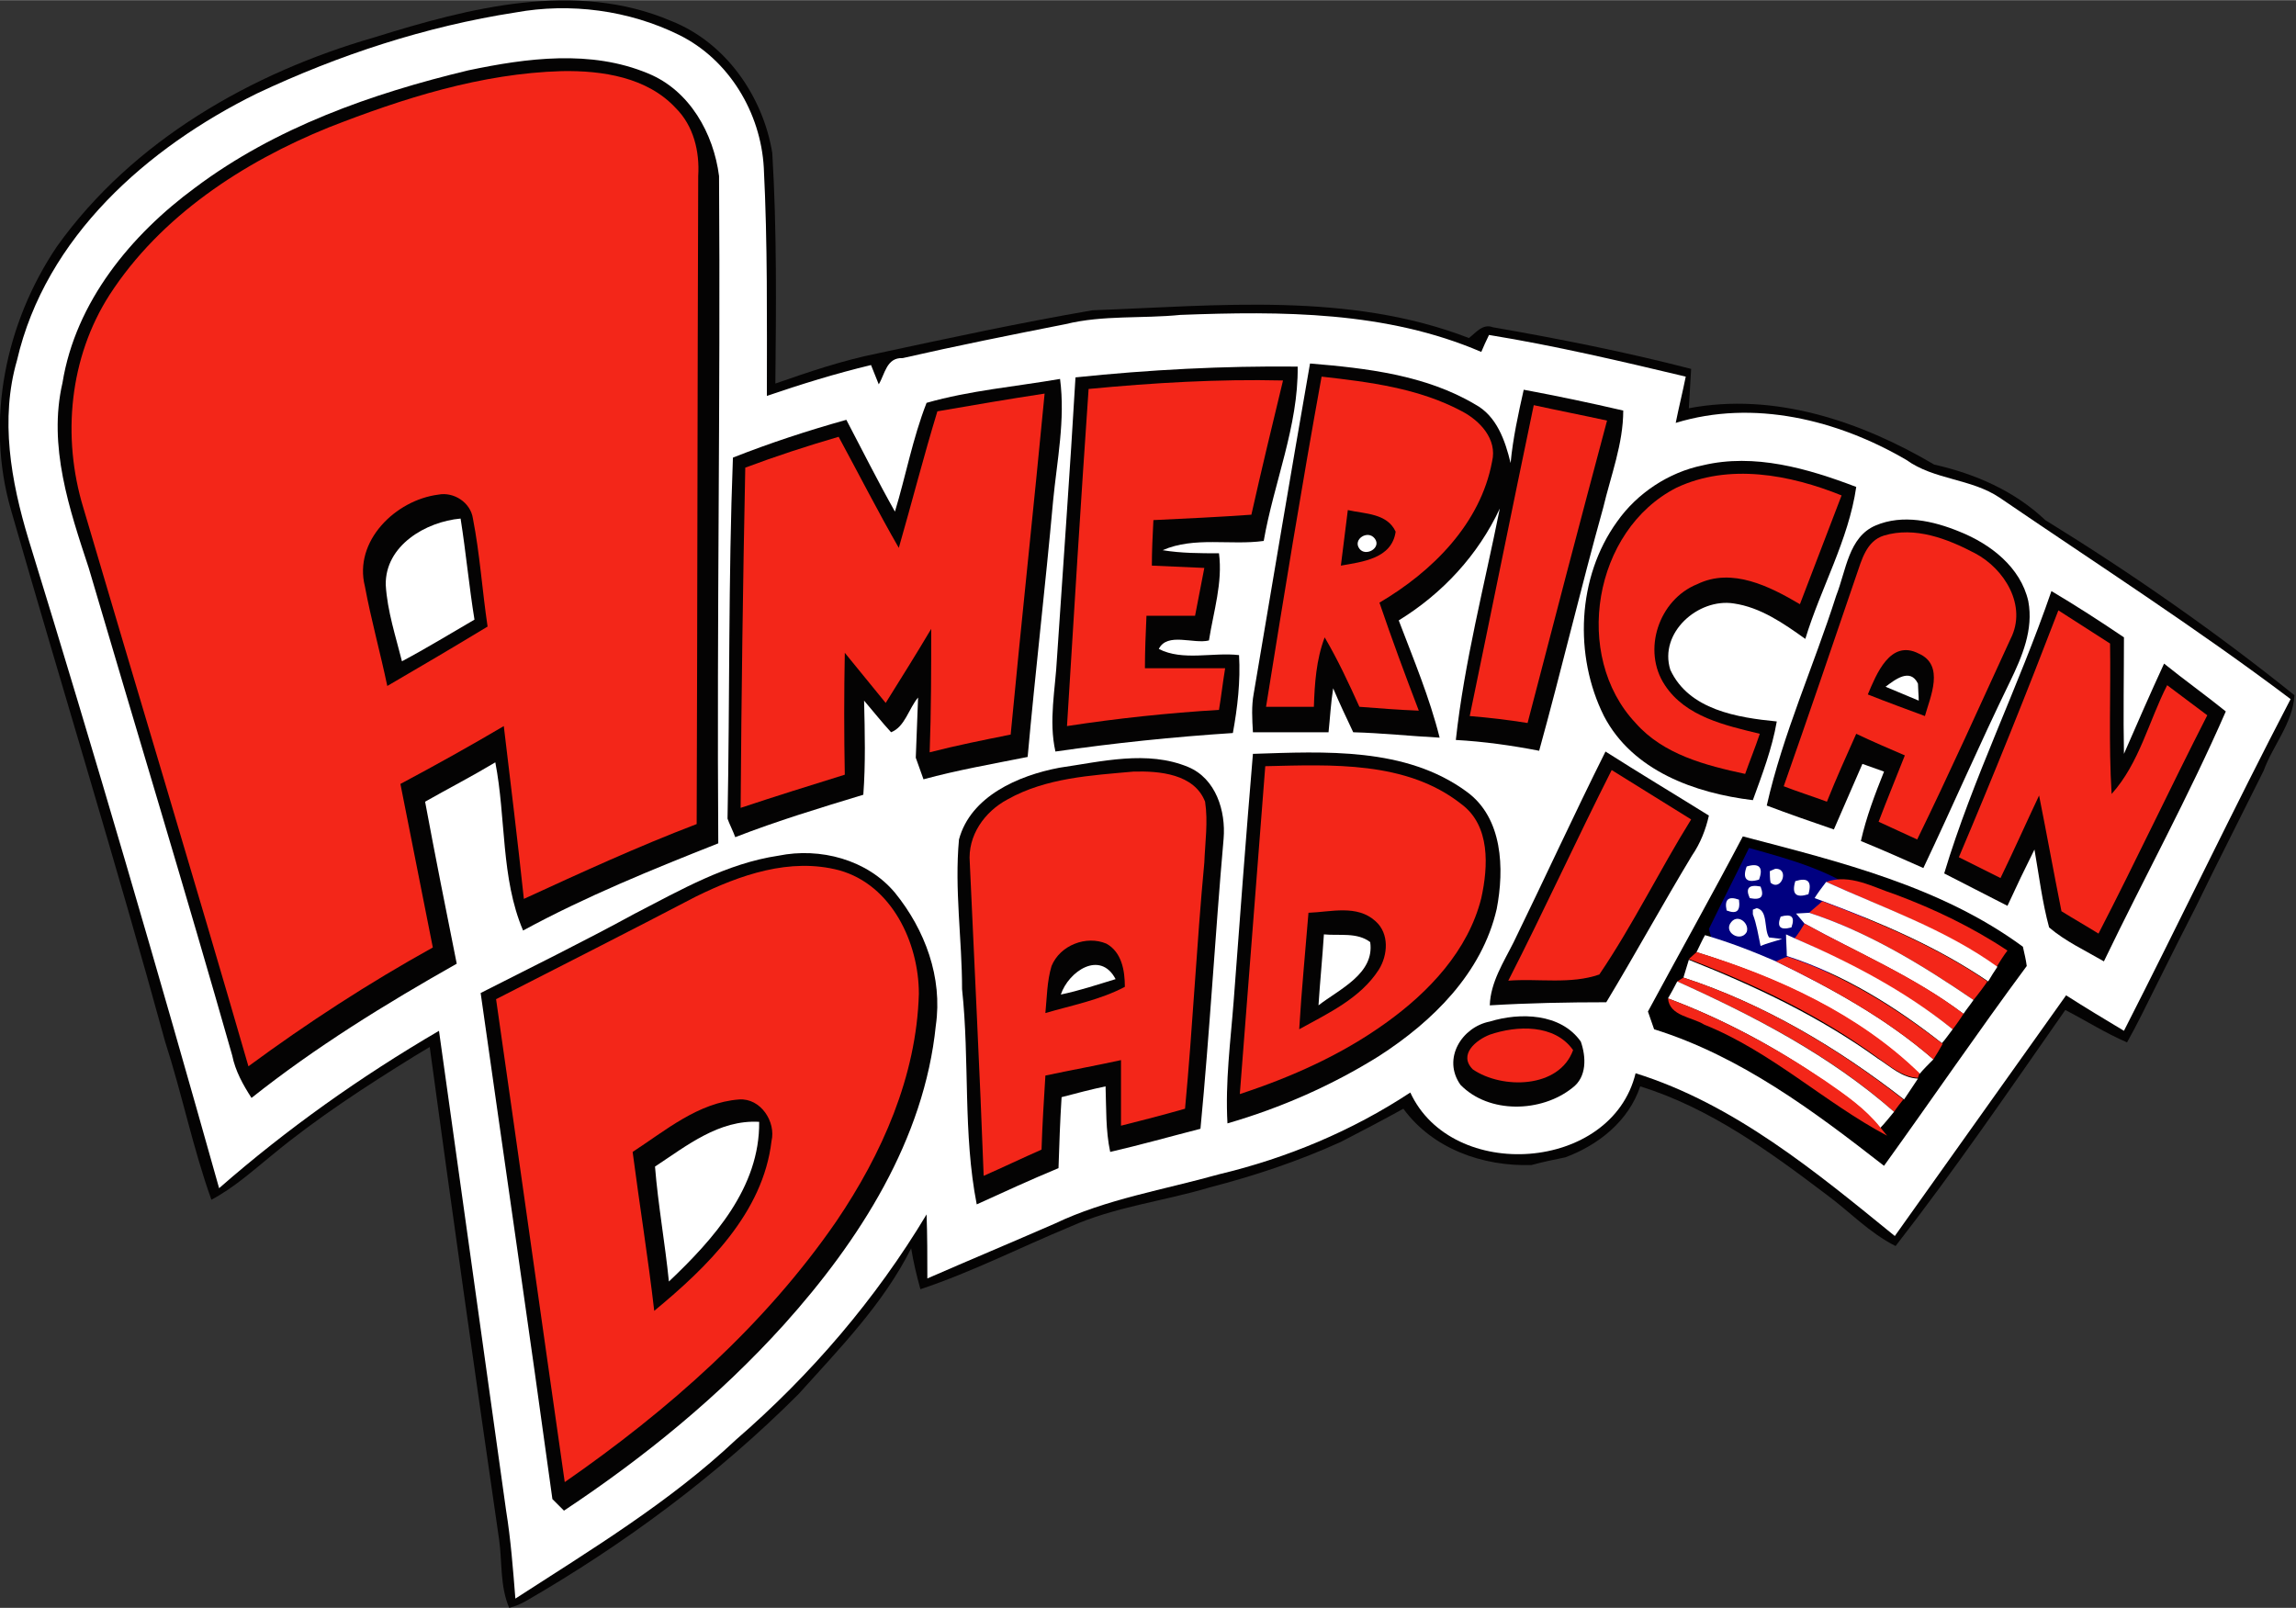 <svg id="svg3517" xmlns="http://www.w3.org/2000/svg" viewBox="0 0 297.6 208.4" width="2500" height="1751"><rect x="0" y="0" width="297.6" height="208.4" fill="#333333" stroke="none"/><style>.st0{fill:#040303}.st1{fill:#fff}.st2{fill:#f32619}.st3{fill:navy}</style><path id="path3521" class="st0" d="M48.6 4.8C60.8 1 74.6-2.6 87 2.7c7.1 2.8 11.9 9.8 13.1 17.1.6 10 .5 19.9.4 29.9 4.3-1.5 8.7-3 13.2-3.9 9.3-2 18.6-4 27.9-5.6 16.3-.6 33.3-2.4 48.8 3.6.9-.7 1.8-1.9 3.1-1.4 8.6 1.5 17.2 3.2 25.7 5.4l-.3 5.1c11.1-2.1 22.3 1.7 31.8 7.3 5.3 1.2 10.4 3.4 14.4 7.2 11.2 6.9 22.1 14.5 32.3 22.7-.2 3.6-2.8 6.5-4 9.8l-3.6 7.2-3 6c-1.4 2.9-2.9 5.9-4.4 8.8l-3 6c-1.2 2.4-2.4 4.9-3.7 7.2-2.8-1.2-5.3-2.8-8-4.2-7.2 10.3-14.3 20.7-22 30.6-3.4-1.7-6-4.5-9-6.7-7.4-5.6-15.1-11.2-24.1-14-1.5 4.5-5.4 7.6-9.7 9.2-1.5.3-2.9.6-4.4 1-6.3.2-12.8-2.1-16.6-7.3-2.7 1.5-5.4 2.9-8.1 4.3-5.5 2.5-11.2 4.4-17 5.9-6 1.8-12.3 2.5-18.1 5.1-6.5 2.7-12.8 5.9-19.4 8.1-.5-1.8-.9-3.5-1.2-5.3-3.6 7.2-9.3 13-14.6 18.9C93 191.2 81 200.1 68.2 207.5c-.7.4-1.4.7-2.2.9-1.2-2.8-.9-5.9-1.3-8.8-3.1-21.3-6.1-42.6-9-63.9l-2 1.2c-6.3 3.9-12.6 8-18.3 12.7-2.6 2.1-5 4.3-8 5.9-2.4-6.7-3.8-13.7-6-20.5-6.3-23-13.4-46-20-69-3.3-11.5-.7-24.2 6-34.1C17.2 18.2 32.6 9.4 48.6 4.8z"/><path id="path3523" class="st1" d="M33.3 12.1c10.6-5 21.9-8.7 33.5-10.5C73.9.3 81.5 1.3 88 4.5c6.5 3.2 10.6 10.1 11 17.2.5 9.8.4 19.7.4 29.6 4.4-1.5 8.9-2.9 13.5-4 .3.8.7 1.7 1 2.5.8-1.3 1-3.5 3.1-3.4 7-1.6 14-3 21.1-4.4 4.9-1.2 9.9-.7 14.9-1.2 13.1-.5 26.7-.5 39 4.8.2-.5.7-1.6 1-2.2 8.6 1.4 17.1 3.4 25.5 5.4-.4 2-.9 4-1.3 6 10.1-3.1 21-.4 29.9 4.8 3.6 2.6 8.4 2.4 12.1 4.9 12.6 8.6 25.5 16.9 37.7 26.1-7.4 14.2-14.3 28.7-21.6 43-2.5-1.5-5-3-7.5-4.6l-22.2 31.2c-10.2-8.3-20.8-17.1-33.6-21.1-3.1 12.8-23.8 14.2-29.2 2.5-7.6 5-16 8.5-24.8 10.6-7.1 2-14.6 3.2-21.3 6.4-5.5 2.4-11 4.7-16.5 7.1 0-2.8 0-5.6-.1-8.3-6.6 11-15 20.8-24.7 29.2-8.6 8.1-18.7 14.2-28.6 20.6-.3-3.8-.6-7.7-1.2-11.4-2.9-20.7-5.8-41.5-8.7-62.2-10.1 5.9-19.7 12.7-28.5 20.4-7.9-28.1-16.1-56.2-24.7-84.1C1.4 62.3 0 54.3 2.2 46.7c3.7-16 16.9-27.6 31.1-34.6z"/><path id="path3525" class="st0" d="M60.7 9.1c7.6-1.6 15.9-2.7 23.3.4 5.4 2.2 8.5 7.8 9.2 13.3.2 28.8-.3 57.7-.1 86.5-8.6 3.4-17.2 6.9-25.3 11.3-2.9-6.8-2.2-14.6-3.6-21.8-3 1.8-6.1 3.4-9.1 5.1 1.3 7 2.7 14 4.1 21-9.2 5.2-18.3 10.8-26.6 17.4-1.1-1.7-2.1-3.5-2.5-5.5-6-21.1-12.4-42.1-18.6-63.2C9 66 6.2 57.8 8.1 49.6 9.8 39.1 17 30.4 25.3 24.3c10.4-7.8 22.9-12.2 35.4-15.2z"/><path id="path3527" class="st2" d="M42.6 16.5c9.7-3.8 19.8-7 30.2-7.3 5.3-.1 11.1.8 14.8 4.8 2.3 2.3 3.1 5.6 2.9 8.8-.1 28-.1 56-.2 84-7.6 2.9-15 6.3-22.4 9.7-.8-7.5-1.7-14.9-2.6-22.4-4.4 2.6-8.9 5.1-13.4 7.5 1.4 7.1 2.8 14.1 4.2 21.2-8.3 4.6-16.3 9.8-23.9 15.4-7-24.2-14.3-48.3-21.4-72.4C8 56.6 9 46.3 14.2 38.2 20.8 28 31.5 21 42.6 16.5z"/><path id="path3529" class="st0" d="M139.4 48.9c9.6-1 19.2-1.5 28.8-1.4.1 7.7-3.1 15.1-4.4 22.6-4.3.6-9-.6-13.1 1.2 2.4.4 4.9.4 7.3.4.5 3.8-.7 7.5-1.3 11.3-2 .5-5.4-1.1-6.5 1.1 3.1 1.6 7 .4 10.4.8.2 3.4-.2 6.8-.8 10.1-7.7.5-15.4 1.3-23 2.4-.9-4 0-8.1.2-12.1.8-12.1 1.7-24.3 2.4-36.4z"/><path id="path3531" class="st0" d="M169.8 47.1c7.3.6 15 1.5 21.4 5.3 2.8 1.5 3.9 4.7 4.6 7.6.3-3.2 1-6.4 1.7-9.5 4.3.8 8.6 1.7 12.9 2.7 0 4.3-1.6 8.4-2.6 12.6-2.9 10.4-5.4 21-8.3 31.5-3.6-.7-7.2-1.2-10.8-1.4 1.1-10.1 3.7-20 5.7-30-2.8 6-7.4 11-13.1 14.5 1.9 5 4 10 5.3 15.2-3.8-.2-7.5-.6-11.2-.7-.9-1.9-1.8-3.8-2.6-5.7-.3 1.9-.4 3.8-.6 5.7h-9.8c-.1-1.7-.2-3.4.1-5 2.4-14.2 4.8-28.5 7.3-42.8z"/><path id="path3533" class="st2" d="M171.3 48.8c6.2.7 12.6 1.5 18.2 4.5 2.3 1.2 4.6 3.6 3.9 6.5-1.5 8.1-7.8 14.3-14.6 18.3 1.6 4.7 3.3 9.3 5.1 14-2.6-.1-5.1-.3-7.7-.5-1.4-3.1-2.8-6.1-4.5-9-1.1 2.9-1.3 6-1.4 9h-6.2c2.3-14.3 4.6-28.5 7.2-42.8z"/><path id="path3535" class="st0" d="M120.1 52.2c5.6-1.6 11.5-2.1 17.3-3.1.7 5.3-.4 10.6-.9 15.8-1 11.1-2.3 22.1-3.3 33.2-4.5.9-9.1 1.7-13.5 2.9-.3-.9-.7-1.9-1-2.8l.3-7.8c-1.2 1.4-1.7 3.8-3.5 4.5-1.2-1.3-2.3-2.7-3.5-4.1.1 4.1.2 8.2-.1 12.2-5.6 1.7-11.2 3.4-16.6 5.5-.2-.6-.8-1.8-1-2.4.3-15.6.1-31.2.7-46.8 4.8-1.9 9.7-3.5 14.7-4.9 2.1 4 4.1 8 6.3 11.9 1.4-4.6 2.3-9.5 4.1-14.1z"/><path id="path3537" class="st2" d="M141.1 50.4c8.4-.8 16.8-1.3 25.2-1.1-1.4 5.8-2.8 11.6-4.1 17.4-4.2.3-8.5.5-12.7.7-.1 2-.2 4-.2 5.9 2.3.1 4.5.2 6.8.3-.4 2.1-.8 4.1-1.2 6.2h-6.3c-.1 2.3-.2 4.6-.2 6.8h10.4c-.3 1.8-.5 3.6-.8 5.4-6.6.4-13.2 1.1-19.7 2.1.9-14.7 1.8-29.2 2.8-43.7z"/><path id="path3539" class="st2" d="M121.5 53.3c4.6-.8 9.3-1.6 13.9-2.3-1.4 14.7-3 29.4-4.4 44.2-3.5.7-7 1.4-10.5 2.3.2-5.3.2-10.7.2-16-1.9 3.2-3.9 6.4-5.9 9.6-1.8-2.2-3.5-4.3-5.3-6.5-.1 5.3-.1 10.5 0 15.8-4.5 1.4-9 2.8-13.5 4.3.1-14.7.3-29.4.6-44.1 4-1.5 8-2.8 12.1-4 2.6 4.8 5.1 9.7 7.8 14.4 1.7-5.9 3.2-11.8 5-17.7z"/><path id="path3541" class="st2" d="M198.8 52.5c3.2.7 6.3 1.3 9.5 2-3.5 13.1-6.9 26.1-10.3 39.2-2.5-.4-5-.7-7.5-.9 2.8-13.5 5.5-26.9 8.3-40.3z"/><path id="path3543" class="st0" d="M220.7 60.3c6.7-1.6 13.6.4 19.9 2.8-1 6.9-4.6 13.1-6.6 19.7-2.8-2-5.8-4.1-9.3-4.6-4.6-.7-9.7 3.8-8.2 8.6 2.4 5.2 8.7 6.2 13.8 6.7-.6 3.5-1.9 6.9-3.1 10.2-7.5-.9-15.6-3.8-19.3-10.9-3.9-7.8-3.5-18 1.7-25.2 2.6-3.7 6.7-6.4 11.1-7.3z"/><path id="path3545" class="st2" d="M217.3 63.2c6.8-3.2 14.7-1.7 21.4 1l-5.4 14.1c-3.9-2.3-8.8-4.8-13.3-2.6-5 2-7.2 8.6-4.2 13.1 2.7 4.1 7.8 5.2 12.3 6.3-.6 1.8-1.3 3.5-1.9 5.2-5.1-1.1-10.6-2.5-14.2-6.6-8.2-8.7-5.5-25 5.3-30.5z"/><path id="path3547" class="st0" d="M47.3 76c-1.5-5.9 4-11.2 9.5-11.9 2-.4 4.2 1 4.5 3.1.9 4.6 1.2 9.3 1.9 14-4.3 2.6-8.7 5.2-13 7.7-.9-4.3-2.1-8.6-2.9-12.9z"/><path id="path3549" class="st0" d="M174.7 66.1c2.2.5 5.1.4 6.2 2.8-.5 3.5-4.3 3.9-7.1 4.4l.9-7.2z"/><path id="path3551" class="st1" d="M50 75.8c-.1-5.1 5.2-8.2 9.7-8.6.7 4.4 1.1 8.8 1.8 13.1-3.1 1.8-6.2 3.7-9.4 5.4-.8-3.2-1.9-6.5-2.1-9.9z"/><path id="path3553" class="st0" d="M243.1 68.1c3.5-1.5 7.5-.6 10.9.8 4 1.6 7.9 4.6 8.9 9 .7 3.7-.8 7.2-2.4 10.5-3.9 8-7.4 16.1-11.2 24.1-2.7-1.2-5.4-2.4-8.1-3.5.7-3.1 1.8-6 3-9-.9-.3-1.9-.7-2.8-1-1.2 2.8-2.5 5.7-3.7 8.5-2.9-1-5.8-2-8.7-3.1 2.1-9.3 6.1-18.1 9-27.2 1.3-3.3 1.6-7.6 5.1-9.1z"/><path id="path3555" class="st2" d="M244.2 69.4c4-1.2 8.2.4 11.8 2.3 3.8 2 6.8 6.8 4.6 11.1-4 8.7-7.9 17.4-12.1 26-1.7-.8-3.3-1.5-5-2.3 1.1-2.9 2.3-5.8 3.4-8.6-2.1-.9-4.2-1.8-6.3-2.8-1.3 2.9-2.6 5.8-3.8 8.8-1.9-.7-3.8-1.3-5.6-2 3.2-9.1 6.3-18.2 9.4-27.3.7-2 1.3-4.5 3.6-5.2z"/><path id="path3557" class="st1" d="M176.2 71.1c-.9-1.2 1.1-2.5 2-1.3.9 1.2-1.2 2.4-2 1.3z"/><path id="path3559" class="st0" d="M265.9 76.6c3.2 1.9 6.3 3.9 9.4 6 0 5-.1 10.1 0 15.1 1.7-3.9 3.4-7.8 5.2-11.7 2.6 2.1 5.4 4.1 8 6.2-4.8 11-10.6 21.6-15.8 32.4-2.4-1.4-5-2.6-7.1-4.4-.9-3.3-1.3-6.7-1.9-10.1-1.2 2.4-2.4 4.9-3.5 7.3-2.7-1.4-5.5-2.8-8.2-4.2 3.7-12.3 9.6-24.1 13.9-36.6z"/><path id="path3561" class="st2" d="M266.8 79.1c2.2 1.4 4.5 2.9 6.7 4.3.1 6.5-.2 13 .2 19.5 3.6-4 4.8-9.4 7.2-14.1 1.7 1.3 3.5 2.6 5.2 3.9-4.8 9.4-9.3 19-14.1 28.3-1.6-1-3.2-1.9-4.8-2.9-1-5-1.9-10-2.9-15-1.7 3.6-3.3 7.2-5 10.7l-5.4-2.7c4.5-10.6 8.8-21.3 12.9-32z"/><path id="path3563" class="st0" d="M242.1 90c1.1-2.6 2.9-7.2 6.6-5.3 3.4 1.5 1.5 5.6.8 8.1-2.4-.9-4.9-1.8-7.4-2.8z"/><path id="path3565" class="st1" d="M244.4 89c1.2-.9 3.2-2.5 4.2-.4 0 .5.1 1.6.1 2.2-1.4-.6-2.9-1.2-4.3-1.8z"/><path id="path3567" class="st0" d="M137.3 99.5c5.5-.8 11.4-2.3 16.7-.1 3.6 1.5 4.9 5.7 4.6 9.3-1.1 12.5-1.8 25.1-3 37.6-3.9 1-7.8 2.1-11.7 3-.6-2.8-.5-5.7-.6-8.5-1.9.4-3.8.9-5.7 1.4-.2 3.1-.3 6.2-.4 9.2-3.6 1.5-7.1 3.1-10.6 4.7-1.8-9.2-.9-18.6-1.9-27.9 0-6.5-1-12.9-.4-19.4 1.5-5.6 7.7-8.3 13-9.3z"/><path id="path3569" class="st0" d="M159.9 129.8c.8-10.7 1.6-21.4 2.5-32.1 9.3-.3 19.8-.9 27.7 4.9 4.7 3.4 4.9 10 3.9 15.2-1.9 8.3-8.3 14.6-15.3 19.1-6.1 3.8-12.7 6.7-19.6 8.7-.3-5.4.4-10.6.8-15.8z"/><path id="path3571" class="st0" d="M208.1 97.4c4.4 2.8 8.9 5.5 13.4 8.3-.4 1.8-1.1 3.6-2.2 5.2-3.8 6.3-7.3 12.7-11.1 19-5 0-10.1.1-15.1.4.1-3 1.8-5.6 3.1-8.2 4-8.2 7.8-16.5 11.9-24.7z"/><path id="path3573" class="st2" d="M164 99.3c8.6-.2 18.3-.7 25.4 4.9 3.8 2.8 3.5 8.1 2.6 12.2-1.7 6.8-6.8 12.2-12.4 16.2-5.7 4.1-12.2 7-18.9 9.2 1.1-14.2 2.2-28.3 3.3-42.5z"/><path id="path3575" class="st2" d="M208.9 99.8c3.4 2.1 6.9 4.3 10.3 6.4-4.1 6.6-7.5 13.6-11.9 20.1-3.7 1.3-7.9.5-11.8.8 4.6-9 8.8-18.2 13.4-27.3z"/><path id="path3577" class="st2" d="M130.6 103.6c5-2.8 10.8-3.1 16.3-3.6 3.4-.1 7.9.3 9.3 3.9.4 2.6 0 5.3-.1 7.9-1 10.6-1.5 21.3-2.5 31.9-2.8.8-5.5 1.5-8.3 2.2v-8.5c-3.2.7-6.5 1.3-9.8 2-.2 3.2-.4 6.4-.5 9.6-2.5 1.1-5 2.3-7.5 3.4-.5-13.5-1.2-27.1-1.8-40.6-.3-3.5 1.9-6.6 4.9-8.2z"/><path id="path3579" d="M225.9 108.4c12.6 3.3 25.7 6.5 36.3 14.3.2.9.4 1.7.5 2.5-6.3 8.5-12.3 17.3-18.5 25.9-9.1-7.1-18.6-14.2-29.8-17.7-.2-.6-.6-1.7-.8-2.3 4.1-7.6 8.3-15.1 12.3-22.7z"/><path id="path3581" class="st0" d="M100.9 110.9c5.4-1.1 11.5.5 15.1 4.8 3.9 4.8 6.2 11 5.3 17.2-1.5 14.8-9.9 27.9-19.7 38.8-8.4 9.3-18.1 17.2-28.5 24.1l-1.5-1.5c-3-21.9-6.2-43.7-9.3-65.6 6.7-3.4 13.4-6.7 20-10.3 6-3.1 11.9-6.5 18.6-7.5z"/><path id="path3585" class="st2" d="M90.2 116.2c5.7-2.8 12.2-5.1 18.6-3.4 6.8 1.9 10.3 9.4 10.3 16-.3 10.7-4.8 20.8-10.7 29.5-9.3 13.5-21.8 24.5-35.2 33.8-3-20.9-5.9-41.7-8.9-62.6 8.6-4.4 17.3-8.8 25.9-13.3z"/><path id="path3599" class="st1" d="M229.7 115.6c1.6-.6 2.2-.1 1.7 1.6-1.6.6-2.1.1-1.7-1.6z"/><path id="path3603" class="st0" d="M169.6 118.3c2.9-.1 6.3-1.1 8.7 1.1 1.8 1.6 1.6 4.4.4 6.3-2.4 3.7-6.5 5.6-10.3 7.7.3-5.1.8-10.1 1.2-15.1z"/><path id="path3615" class="st1" d="M171.6 121.1c2 .2 4.3-.3 6 1 .6 4.1-4 6.1-6.7 8.2.2-3.1.5-6.1.7-9.2z"/><path id="path3617" class="st0" d="M136.3 125.2c1.1-2.7 4.5-4 7.1-2.9 2 1.1 2.4 3.5 2.4 5.6-3.2 1.7-6.9 2.4-10.3 3.4.2-2 .2-4.1.8-6.1z"/><path id="path3627" class="st1" d="M137.5 128.9c1-3 5.1-5.8 7.1-2-2.3.7-4.7 1.5-7.1 2z"/><path id="path5574" class="st3" d="M226.7 109.9c5.4 1.5 11 3 15.5 6.6.1.4.1.8.2 1.2-2.7 3.9-5.3 8-7.9 12-3.9-3.3-8-6.6-12.7-8.2-.1-.3-.2-.8-.3-1.1 1.7-3.5 3.5-7 5.2-10.5z"/><path id="path3637" class="st0" d="M193.1 132.4c3.9-1.2 9.2-1.1 11.8 2.6.7 2 .8 4.6-1.1 6-4 3.2-10.8 3.4-14.5-.4-2.4-3.4.2-7.5 3.8-8.2z"/><path id="path3639" class="st2" d="M193.1 134.1c3.5-1.2 8.4-1.4 10.8 2-1.8 5-9.2 5.1-13 2.5-1.9-1.9.4-3.8 2.2-4.5z"/><path id="path3641" class="st0" d="M82 149.3c4.3-2.8 8.5-6.4 13.8-6.8 2.8-.2 4.8 2.9 4.2 5.4-1.1 9.3-8.3 16.3-15.2 22-.8-6.9-1.9-13.7-2.8-20.6z"/><path id="path3643" class="st1" d="M84.9 151.2c4.1-2.7 8.3-6.1 13.5-5.8.1 8.5-5.9 15.2-11.7 20.7-.5-5-1.4-9.9-1.8-14.9z"/><path id="path3591" class="st2" d="M236.7 114.3c3.1-1.1 6.1.7 8.9 1.6 5.1 1.9 10.1 4.3 14.6 7.3-.4.5-1.1 1.6-1.4 2.1-6.7-4.8-14.6-7.6-22.1-11z"/><path id="path3595" class="st1" d="M236.7 114.3c7.5 3.4 15.4 6.1 22.2 11-.4.6-.8 1.2-1.2 1.9-6.6-4.5-13.9-7.6-21.4-10.4l-1.1-.4c.3-.5 1.1-1.6 1.5-2.1z"/><path id="path3601" class="st2" d="M234.5 118.3c.4-.4 1.3-1.1 1.7-1.5 7.4 2.8 14.8 5.9 21.4 10.4-.4.6-1.3 1.8-1.8 2.4-6.6-4.5-13.6-8.8-21.3-11.3z"/><path id="path3607" class="st1" d="M234.5 118.3c7.7 2.5 14.7 6.8 21.3 11.3-.4.6-.9 1.2-1.3 1.8-6.4-4.8-13.7-7.9-20.6-11.7l-1.1-1.3c.4 0 1.3-.1 1.7-.1z"/><path id="path3613" class="st2" d="M233.9 119.7c6.9 3.8 14.3 6.9 20.6 11.7-.3.5-1 1.5-1.4 2-6.2-4.9-13.3-8.6-20.5-11.8.4-.4 1-1.4 1.3-1.9z"/><path id="path3619" class="st1" d="M219.9 123.4c.3-.6.8-1.7 1.1-2.2 3.1.9 6.2 2.1 9.2 3.4 7.2 3.5 14.3 7.4 20.4 12.7-.5.5-1.4 1.4-1.8 1.9-8-7.8-18.4-12.5-28.9-15.8z"/><path id="path3621" class="st1" d="M231.5 121.1l1.1.5c7.2 3.1 14.3 6.8 20.5 11.8-.4.5-1 1.4-1.4 1.8-6.1-4.8-12.7-8.9-20.1-11.3 0-.7-.1-2.1-.1-2.8z"/><path id="path3623" class="st2" d="M219.9 123.4c10.5 3.2 21 8 28.9 15.7l-.2.6c-2-.1-3.6-1.5-5.2-2.6-7.5-5.5-15.9-9.5-24.5-12.8l1-.9z"/><path id="path3625" class="st2" d="M230.2 124.6c.4-.2 1.1-.5 1.5-.6 7.3 2.4 14 6.6 20.1 11.3-.4.7-.8 1.4-1.2 2-6.1-5.3-13.2-9.2-20.4-12.7z"/><path id="path3629" class="st1" d="M218.2 126.7c.2-.6.5-1.7.7-2.3 8.6 3.4 17 7.4 24.5 12.8 1.6 1 3.1 2.5 5.2 2.6l-1.8 2.7c-8.6-6.7-18.2-12.4-28.6-15.8z"/><path id="path3631" class="st2" d="M217.4 127.2c.2-.1.6-.4.8-.5 10.4 3.4 19.9 9.1 28.5 15.8-.4.5-.8 1-1.2 1.6-8.2-7.3-18.1-12.4-28.1-16.9z"/><path id="path3633" class="st1" d="M216.2 129.4c.3-.5.9-1.6 1.2-2.2 10 4.5 19.8 9.6 28.1 16.9-.4.5-1.3 1.6-1.8 2.1-2-2.5-4.6-4.3-7.1-6-6.3-4.4-13.2-8.1-20.4-10.8z"/><path id="path3635" class="st2" d="M220.9 132.8c-1.6-1-4.5-1.1-4.7-3.4 7.2 2.7 14 6.4 20.4 10.7 2.6 1.8 5.2 3.6 7.1 6l.9 1.1c-8.1-4.3-15-10.9-23.7-14.4z"/><path id="path3583" class="st1" d="M226.4 112.3c1.6-.5 2.2.1 1.6 1.7-1.6.5-2.2-.1-1.6-1.7z"/><path id="path3587" class="st1" d="M229.4 112.9l.7-.3c1.9-.1.8 3-.6 1.8-.1-.4-.1-1.2-.1-1.5z"/><path id="path3589" class="st1" d="M232.7 114.2c1.6-.5 2.2 0 1.7 1.7-1.6.5-2.2 0-1.7-1.7z"/><path id="path3593" class="st1" d="M226.8 116.4c-.6-1.3-.1-1.8 1.4-1.5.5 1.3.1 1.8-1.4 1.5z"/><path id="path3597" class="st1" d="M223.8 118c-.3-1.4.2-1.9 1.6-1.4.2 1.5-.3 1.9-1.6 1.4z"/><path id="path3605" class="st1" d="M227.2 117.9l.5-.2c1.5.3.9 2.7 1.6 3.8l1.7.2c-.7.2-2.1.6-2.8.9-.3-1.4-.5-2.8-1-4.1v-.6z"/><path id="path3609" class="st1" d="M224.4 119.5c.9-1.1 2.4.2 2 1.3-.8 1.4-3.1 0-2-1.3z"/><path id="path3611" class="st1" d="M230.8 118.8c1.4-.4 1.9 0 1.4 1.4-1.5.4-1.9-.1-1.4-1.4z"/></svg>
